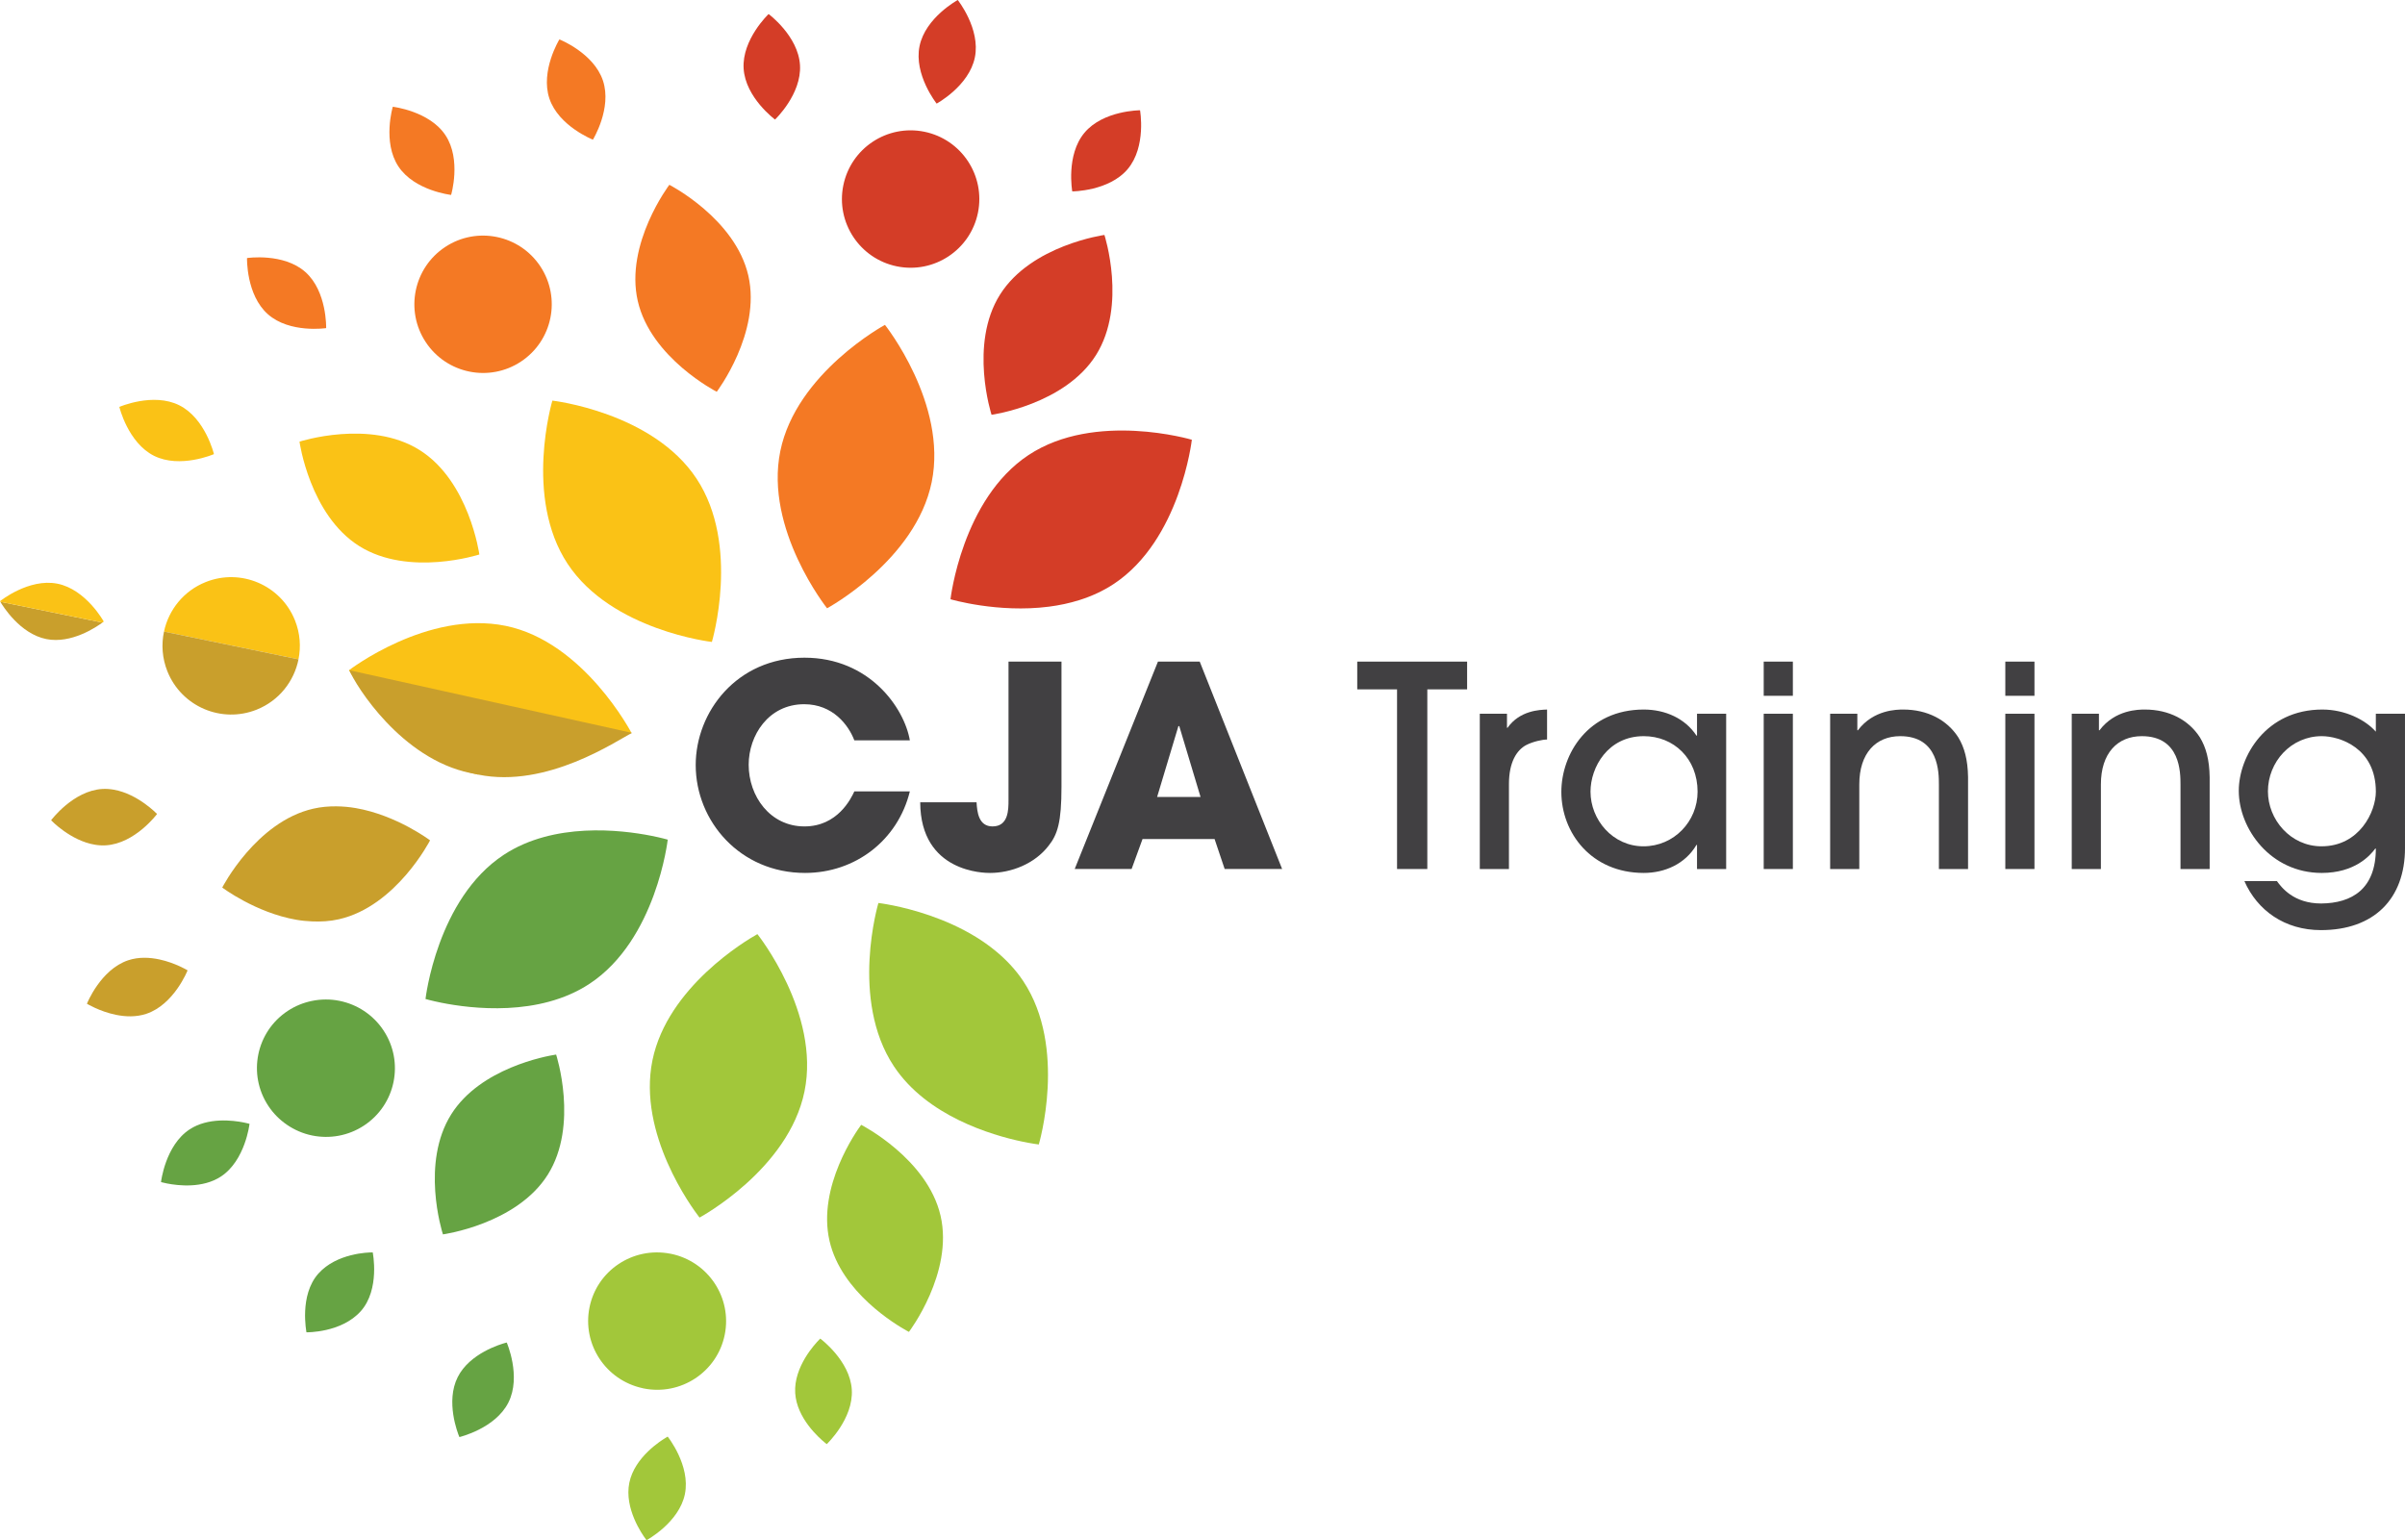 <!-- Generator: Adobe Illustrator 24.0.0, SVG Export Plug-In  -->
<svg version="1.1" xmlns="http://www.w3.org/2000/svg" xmlns:xlink="http://www.w3.org/1999/xlink" x="0px" y="0px"
	 width="467.206px" height="299.234px" viewBox="0 0 467.206 299.234" style="enable-background:new 0 0 467.206 299.234;"
	 xml:space="preserve">
<style type="text/css">
	.st0{fill:#C99F2C;}
	.st1{fill:#66A343;}
	.st2{fill:#A2C73A;}
	.st3{fill:#FAC216;}
	.st4{fill:#D43D27;}
	.st5{fill:#F47924;}
	.st6{fill:#414042;}
</style>
<defs>
</defs>
<path class="st0" d="M30.51,158.145c0,0-3.687-3.87-8.351-4.711c-0.739-0.133-1.5-0.197-2.277-0.151
	c-5.684,0.336-9.954,6.084-9.954,6.084s3.792,3.993,8.552,4.756c0.674,0.11,1.369,0.154,2.074,0.112
	C26.242,163.896,30.51,158.145,30.51,158.145z"/>
<path class="st0" d="M36.441,188.526c0,0-2.366-1.449-5.453-2.117c-1.881-0.406-4.027-0.524-6.071,0.154
	c-5.4,1.793-8.031,8.449-8.031,8.449s2.447,1.496,5.609,2.147c1.844,0.381,3.93,0.475,5.92-0.187
	C33.815,195.184,36.441,188.526,36.441,188.526z"/>
<path class="st1" d="M72.407,243.325c0,0-0.031,0-0.069,0c-0.697-0.009-6.923,0.107-10.497,4.122
	c-3.75,4.223-2.297,11.33-2.31,11.393l-0.001,0.006c0,0,6.794,0.125,10.565-4.114C73.868,250.487,72.407,243.325,72.407,243.325z"/>
<path class="st1" d="M88.912,267.562c-2.384,4.756,0,10.835,0.302,11.565c0.02,0.048,0.031,0.074,0.031,0.074
	s6.989-1.655,9.528-6.731c2.538-5.072-0.332-11.639-0.332-11.639s-0.068,0.016-0.162,0.042
	C97.262,261.144,91.234,262.924,88.912,267.562z"/>
<path class="st1" d="M87.662,216.491c-5.939,9.434-1.816,22.698-1.631,23.275c0.003,0.013,0.017,0.055,0.017,0.055
	s14.299-1.955,20.369-11.6c6.07-9.645,1.62-23.333,1.62-23.333s-0.077,0.012-0.2,0.031
	C106.128,205.189,93.322,207.496,87.662,216.491z"/>
<path class="st1" d="M82.662,194.089c0,0,1.142,0.338,3.052,0.722c5.864,1.175,18.996,2.776,28.798-3.668
	c12.996-8.549,15.205-28.013,15.205-28.013s-1.19-0.352-3.177-0.746c-5.924-1.174-18.942-2.706-28.675,3.693
	C84.87,174.629,82.662,194.089,82.662,194.089z"/>
<path class="st2" d="M133.053,290.276c1.134-5.555-3.344-11.164-3.344-11.164s-0.079,0.043-0.196,0.113
	c-1.043,0.607-6.237,3.852-7.257,8.847c-1.019,4.993,2.488,10.017,3.209,10.982c0.081,0.11,0.136,0.181,0.136,0.181
	S131.919,295.831,133.053,290.276z"/>
<path class="st2" d="M154.48,270.65c0.295,4.856,4.586,8.675,5.8,9.663c0.201,0.164,0.327,0.259,0.327,0.259
	s5.217-4.916,4.867-10.579c-0.343-5.658-6.127-9.924-6.127-9.924s-0.062,0.061-0.153,0.151
	C158.366,261.053,154.166,265.54,154.48,270.65z"/>
<path class="st2" d="M161.149,241.102c2.302,9.973,12.876,16.261,15.018,17.444c0.243,0.135,0.407,0.22,0.407,0.22
	s8.706-11.453,6.145-22.564c-2.559-11.105-15.421-17.664-15.421-17.664s-0.037,0.05-0.075,0.102
	C166.462,219.672,158.711,230.534,161.149,241.102z"/>
<path class="st2" d="M126.745,206.009c-2.915,14.282,7.72,28.682,9.02,30.376c0.084,0.109,0.133,0.17,0.133,0.17
	s17.287-9.312,20.39-24.516c3.104-15.206-9.149-30.55-9.149-30.55s-0.069,0.037-0.189,0.104
	C145.09,182.644,129.661,191.726,126.745,206.009z"/>
<path class="st2" d="M173.485,175.917c-1.758-0.355-2.843-0.481-2.843-0.481s-5.594,18.769,3.011,31.727
	c6.431,9.685,18.968,13.377,24.893,14.626c2.004,0.421,3.253,0.565,3.253,0.565s5.596-18.769-3.01-31.727
	c-1.519-2.286-3.381-4.232-5.413-5.897c-1.211-0.991-2.479-1.887-3.778-2.686C183.625,178.372,177.109,176.651,173.485,175.917z"/>
<path class="st2" d="M114.524,253.985c-1.463,7.167,3.14,14.16,10.301,15.716c0.055,0.011,0.107,0.03,0.162,0.041
	c7.247,1.479,14.324-3.174,15.798-10.396c1.474-7.222-3.213-14.275-10.46-15.754c-0.055-0.011-0.11-0.015-0.165-0.026
	C122.962,242.19,115.982,246.817,114.524,253.985z"/>
<path class="st3" d="M67.79,130.219c0,0,9.94,16.696,25.141,19.799c0.021,0.004-0.055,0.473-0.034,0.477
	c-13.38-2.767-19.412-15.031-21.53-17.495l46.382,11.608c0.746-1.88,4.917-2.228,4.917-2.228s-9.228-17.683-24.437-20.788
	C83.027,118.489,67.79,130.219,67.79,130.219z"/>
<path class="st4" d="M210.673,25.793c-3.635,4.345-2.37,11.392-2.37,11.392s7.152-0.01,10.79-4.362
	c3.638-4.348,2.378-11.397,2.378-11.397S214.314,21.436,210.673,25.793z"/>
<path class="st4" d="M181.957,20.126c0,0,6.288-3.405,7.424-8.968C190.519,5.603,186.059,0,186.059,0s-6.291,3.409-7.425,8.967
	C177.497,14.526,181.957,20.126,181.957,20.126z"/>
<path class="st4" d="M150.56,23.225c0,0,5.192-4.919,4.85-10.579c-0.341-5.658-6.096-9.92-6.096-9.92s-5.195,4.92-4.853,10.586
	C144.801,18.97,150.56,23.225,150.56,23.225z"/>
<path class="st5" d="M117.131,15.66c-1.793-5.375-8.457-8.005-8.457-8.005s-3.743,6.1-1.948,11.481
	c1.795,5.381,8.457,7.999,8.457,7.999S118.928,21.039,117.131,15.66z"/>
<path class="st5" d="M86.546,26.285c-3.123-4.731-10.241-5.543-10.241-5.543s-2.039,6.86,1.089,11.595
	c3.124,4.73,10.24,5.533,10.24,5.533S89.673,31.017,86.546,26.285z"/>
<path class="st5" d="M59.31,52.839c-4.243-3.763-11.324-2.705-11.324-2.705s-0.197,7.157,4.053,10.914
	c4.241,3.763,11.321,2.7,11.321,2.7S63.554,56.599,59.31,52.839z"/>
<path class="st3" d="M34.825,78.738c-5.072-2.538-11.641,0.318-11.641,0.318s1.667,6.962,6.739,9.5
	c5.077,2.533,11.639-0.327,11.639-0.327S39.901,81.274,34.825,78.738z"/>
<path class="st0" d="M9.023,124.167c4.854,0.952,9.704-2.347,10.868-3.208c-6.693-1.366-13.104-2.675-19.827-4.047
	C0.537,117.723,3.875,123.152,9.023,124.167z"/>
<path class="st3" d="M0,116.801c0,0,0.026,0.045,0.064,0.111c6.722,1.372,13.134,2.681,19.827,4.047
	c0.171-0.127,0.265-0.202,0.265-0.202s-3.451-6.263-9.018-7.358C5.573,112.302,0,116.801,0,116.801z"/>
<path d="M70.903,175.674c-1.018-0.047-2.028-0.14-3.011-0.311C68.875,175.534,69.885,175.627,70.903,175.674z"/>
<path class="st4" d="M194.254,57.257c-6.054,9.652-1.631,23.331-1.631,23.331s14.244-1.966,20.299-11.614
	c6.053-9.651,1.629-23.327,1.629-23.327S200.31,47.609,194.254,57.257z"/>
<path class="st5" d="M145.376,53.555c-2.544-11.102-15.345-17.65-15.345-17.65s-8.678,11.46-6.138,22.565
	c2.541,11.105,15.343,17.646,15.343,17.646S147.919,64.657,145.376,53.555z"/>
<path class="st3" d="M93.122,107.729c0,0-1.963-14.242-11.614-20.295c-9.646-6.055-23.326-1.63-23.326-1.63
	s1.966,14.24,11.613,20.297C79.446,112.155,93.122,107.729,93.122,107.729z"/>
<path class="st4" d="M184.647,116.424c0,0,9.184,2.726,19.132,1.441c1.97-0.255,3.968-0.666,5.933-1.287
	c2.3-0.727,4.554-1.739,6.653-3.127c12.948-8.559,15.167-28.015,15.167-28.015s-18.774-5.585-31.718,2.969
	C186.866,96.962,184.647,116.424,184.647,116.424z"/>
<path class="st5" d="M151.585,87.649c-3.104,15.204,9.088,30.533,9.088,30.533s17.222-9.325,20.326-24.531
	c3.104-15.206-9.085-30.535-9.085-30.535S154.689,72.441,151.585,87.649z"/>
<path class="st3" d="M138.292,124.719c0,0,5.584-18.777-2.975-31.722c-8.554-12.948-28.014-15.164-28.014-15.164
	s-5.586,18.773,2.971,31.719S138.292,124.719,138.292,124.719z"/>
<path d="M60.559,194.471c1.799-0.373,3.643-0.379,5.415-0.018C64.203,194.09,62.36,194.094,60.559,194.471z"/>
<path d="M67.834,216.864c-1.756-0.359-3.436-1.076-4.935-2.111C64.398,215.791,66.077,216.507,67.834,216.864z"/>
<path class="st4" d="M163.829,36.007c-1.478,7.217,3.185,14.267,10.403,15.742c7.219,1.474,14.269-3.187,15.746-10.404
	c1.474-7.222-3.188-14.276-10.407-15.749C172.349,24.121,165.301,28.783,163.829,36.007z"/>
<path class="st5" d="M101.203,70.251c6.144-4.062,7.834-12.339,3.774-18.49c-4.066-6.148-12.346-7.838-18.491-3.778
	c-6.149,4.063-7.84,12.348-3.775,18.494C86.774,72.624,95.054,74.314,101.203,70.251z"/>
<path class="st0" d="M91.335,150.176c0.02,0.004,1.541,0.315,1.562,0.319c13.419,2.739,26.982-6.672,29.9-8.108l-0.24-0.049
	l-54.686-12.122C69.113,133.244,77.954,147.409,91.335,150.176z"/>
<path class="st1" d="M48.473,218.346c0,0-0.422-0.124-1.124-0.265c-2.146-0.43-6.937-1.013-10.514,1.342
	c-4.748,3.121-5.556,10.234-5.556,10.234s0.442,0.13,1.175,0.276c2.171,0.427,6.915,0.981,10.466-1.352
	C47.664,225.458,48.473,218.346,48.473,218.346z"/>
<path class="st0" d="M60.88,157.108c-11.146,2.531-17.705,15.329-17.705,15.329s6.478,4.89,14.422,6.266
	c0.983,0.171,1.993,0.264,3.011,0.311c1.724,0.078,3.48-0.018,5.232-0.416c11.147-2.537,17.707-15.332,17.707-15.332
	s-6.479-4.888-14.423-6.264c-1.227-0.213-2.49-0.33-3.768-0.343C63.877,156.643,62.376,156.769,60.88,157.108z"/>
<path class="st1" d="M70.714,218.674c6.171-4.06,7.862-12.343,3.78-18.493c-2.047-3.081-5.154-5.045-8.52-5.728
	c-1.772-0.362-3.615-0.355-5.415,0.018c-1.61,0.334-3.186,0.961-4.641,1.918c-6.171,4.058-7.862,12.339-3.775,18.494
	c0.973,1.465,2.19,2.67,3.557,3.612c1.499,1.034,3.179,1.752,4.935,2.111C63.998,221.295,67.625,220.706,70.714,218.674z"/>
<g>
	<path class="st6" d="M176.753,153.752c-2.341,9.529-10.618,15.846-20.365,15.846c-12.633,0-21.237-10.074-21.237-20.964
		c0-10.292,7.95-20.856,21.128-20.856c12.633,0,19.385,9.747,20.474,16.064h-10.782c-1.144-2.995-4.193-7.024-9.747-7.024
		c-6.916,0-10.782,6.044-10.782,11.762c0,6.099,4.139,11.98,10.837,11.98c6.425,0,9.039-5.391,9.692-6.807H176.753z"/>
	<path class="st6" d="M206.208,128.541v24.341c0,6.861-0.762,9.257-2.505,11.435c-2.722,3.539-7.297,5.282-11.381,5.282
		c-0.98,0-13.504,0-13.558-13.722h10.945c0.109,1.851,0.381,4.683,3.104,4.683c3.103,0,3.103-3.267,3.103-5.119v-26.9H206.208z"/>
	<path class="st6" d="M221.954,163.009l-2.124,5.826h-11.054l16.173-40.295h8.114l16.009,40.295h-11.163l-1.96-5.826H221.954z
		 M224.785,154.842h8.44l-4.138-13.777h-0.054h-0.109L224.785,154.842z"/>
	<path class="st6" d="M271.397,168.836v-34.904h-7.732v-5.391h21.345v5.391h-7.733v34.904H271.397z"/>
	<path class="st6" d="M287.471,168.836v-30.167h5.282v2.723h0.109c2.396-3.376,6.262-3.485,7.678-3.539v5.826
		c-0.871,0-2.723,0.381-4.084,1.089c-1.797,0.98-3.322,3.267-3.322,7.569v16.499H287.471z"/>
	<path class="st6" d="M329.67,168.836v-4.683h-0.109c-2.178,3.703-6.153,5.445-10.237,5.445c-10.182,0-16.009-7.787-16.009-15.737
		c0-7.351,5.173-16.009,16.009-16.009c4.193,0,8.059,1.743,10.237,5.064h0.109v-4.247h5.663v30.167H329.67z M319.324,143.025
		c-6.97,0-10.346,6.044-10.346,10.782c0,5.445,4.302,10.618,10.292,10.618c5.935,0,10.509-4.846,10.509-10.618
		C329.779,147.381,325.151,143.025,319.324,143.025z"/>
	<path class="st6" d="M348.29,135.184h-5.663v-6.643h5.663V135.184z M348.29,168.836h-5.663v-30.167h5.663V168.836z"/>
	<path class="st6" d="M376.659,168.836v-16.39c0-2.341,0-9.42-7.515-9.42c-4.737,0-7.95,3.321-7.95,9.366v16.445h-5.663v-30.167
		h5.282v3.213h0.109c3.05-4.03,7.624-4.03,8.822-4.03c4.683,0,8.495,2.015,10.673,5.391c1.198,1.96,1.851,4.356,1.905,7.732v17.861
		H376.659z"/>
	<path class="st6" d="M395.224,135.184h-5.663v-6.643h5.663V135.184z M395.224,168.836h-5.663v-30.167h5.663V168.836z"/>
	<path class="st6" d="M423.593,168.836v-16.39c0-2.341,0-9.42-7.514-9.42c-4.738,0-7.95,3.321-7.95,9.366v16.445h-5.663v-30.167
		h5.282v3.213h0.109c3.05-4.03,7.624-4.03,8.822-4.03c4.683,0,8.494,2.015,10.673,5.391c1.198,1.96,1.852,4.356,1.906,7.732v17.861
		H423.593z"/>
	<path class="st6" d="M467.206,164.752c0,9.91-6.044,15.955-16.336,15.955c-7.024,0-12.36-3.812-14.866-9.529h6.317
		c0.871,1.198,3.213,4.356,8.603,4.356c5.99-0.055,10.618-2.832,10.618-10.673h-0.109c-1.035,1.416-4.029,4.737-10.401,4.737
		c-9.965,0-16.118-8.603-16.118-15.955c0-6.698,5.282-15.791,16.227-15.791c4.465,0,8.386,2.015,10.4,4.302v-3.485h5.663V164.752z
		 M451.034,143.025c-5.99,0-10.455,5.009-10.455,10.727c0,5.445,4.356,10.673,10.401,10.673c7.406,0,10.564-6.752,10.564-10.618
		C461.543,145.312,454.519,143.025,451.034,143.025z"/>
</g>
<g>
	<path class="st3" d="M57.303,120.525c-2.739-6.843-10.506-10.173-17.345-7.439c-4.292,1.716-7.201,5.413-8.099,9.619l26.128,5.394
		C58.482,125.645,58.301,123.025,57.303,120.525z"/>
	<path class="st0" d="M31.86,122.705c-0.534,2.5-0.359,5.179,0.662,7.729c2.736,6.842,10.503,10.171,17.347,7.436
		c4.342-1.737,7.26-5.502,8.12-9.77L31.86,122.705z"/>
</g>
</svg>